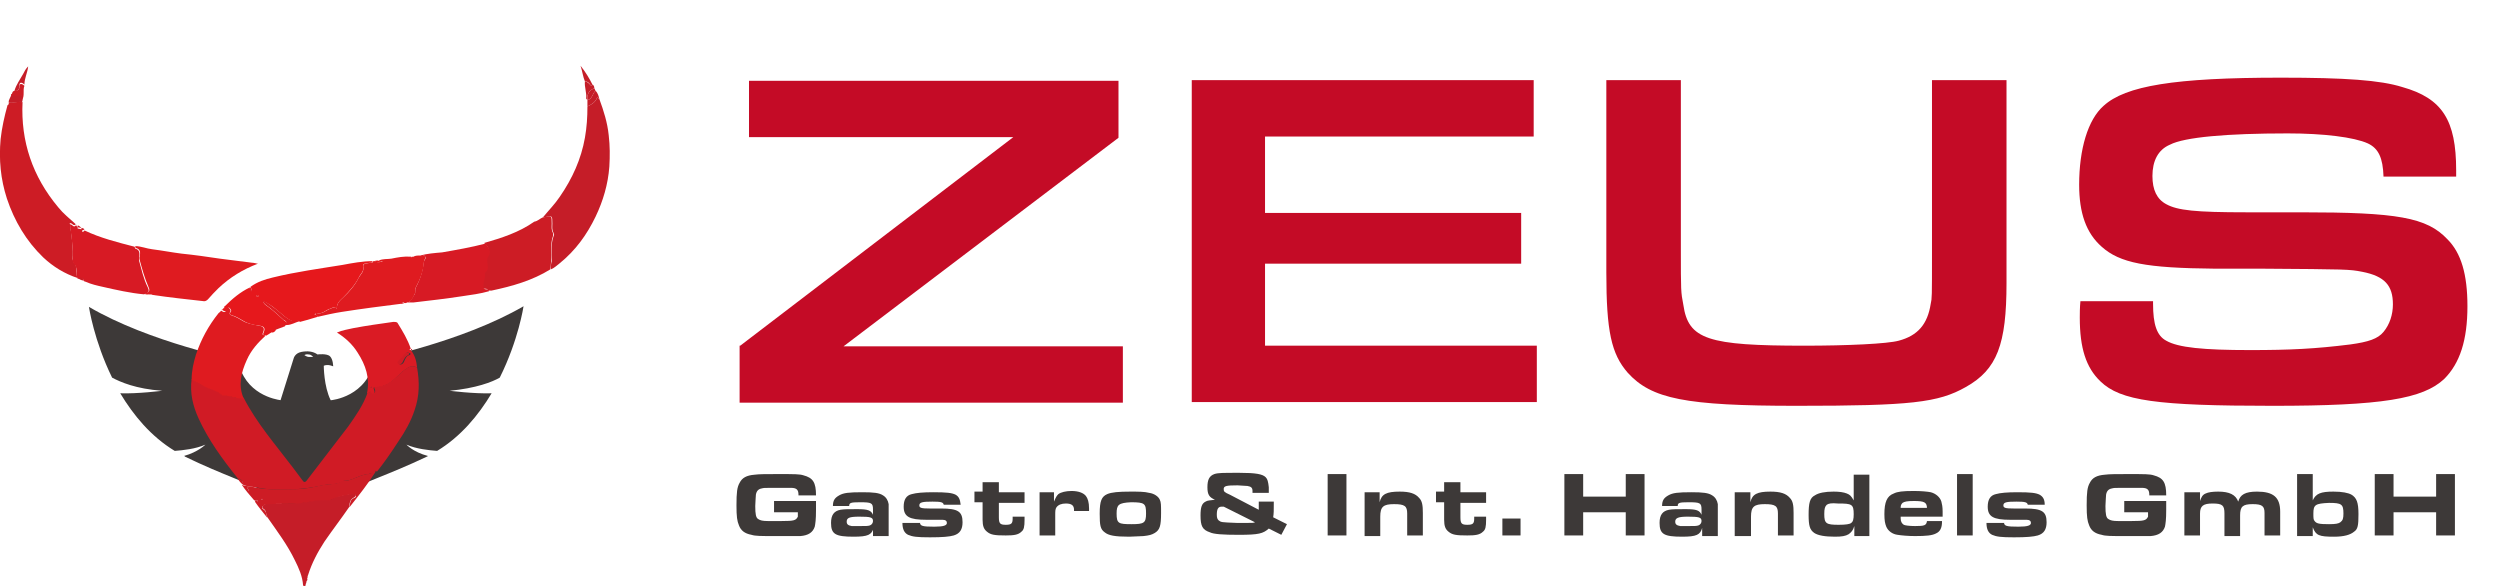 <?xml version="1.0" encoding="utf-8"?>
<!-- Generator: Adobe Illustrator 27.0.1, SVG Export Plug-In . SVG Version: 6.00 Build 0)  -->
<svg version="1.1" id="Layer_1" xmlns="http://www.w3.org/2000/svg" xmlns:xlink="http://www.w3.org/1999/xlink" x="0px" y="0px"
	 viewBox="0 0 399.2 93.6" style="enable-background:new 0 0 399.2 93.6;" xml:space="preserve">
<style type="text/css">
	.st0{fill:#C40B26;}
	.st1{fill:#3D3938;}
	.st2{fill:#D01B25;}
	.st3{fill:#CD1C25;}
	.st4{fill:#E6181C;}
	.st5{fill:#C51D28;}
	.st6{fill:#DF1B20;}
	.st7{fill:#D71A24;}
	.st8{fill:#DA1B24;}
</style>
<g>
	<g>
		<path class="st0" d="M118.2,55.2l43.6-33.3h-42.2v-9h59v9.1l-43.9,33.3h44.6v9h-61.2V55.2z"/>
		<path class="st0" d="M190.2,12.8h54.7v9h-42.9V34h40.9v8.1h-40.9v13.1h43.4v9h-55.1V12.8z"/>
		<path class="st0" d="M320.4,12.8v32.4c0,9.8-1.5,13.8-6.5,16.6c-4.4,2.5-8.8,3-27,3c-17.8,0-23.2-1.1-27-5.3
			c-2.6-3-3.4-6.6-3.4-16V12.8h11.9v26.9c0,6.9,0,6.9,0.4,9c0.8,5.5,3.9,6.5,19.3,6.5c6.9,0,13.3-0.3,15.1-0.8
			c3-0.8,4.6-2.6,5.1-5.9c0.2-0.9,0.2-0.9,0.2-8.1V12.8H320.4z"/>
		<path class="st0" d="M343.8,48v0.5c0,3.3,0.6,5.1,2.1,5.9c1.9,1.1,5.9,1.5,13.4,1.5c6.4,0,10.4-0.2,16-0.9c2.9-0.4,4.4-0.9,5.3-2
			c1-1.2,1.5-2.8,1.5-4.4c0-3-1.3-4.5-4.9-5.2C375.1,43,375,43,361,42.9h-7.4c-10.9-0.1-15.1-0.9-18-3.5c-2.5-2.2-3.6-5.4-3.6-9.9
			c0-5.7,1.4-10.4,3.9-12.6c3.5-3.2,11.3-4.5,28.3-4.5c10.3,0,15.9,0.4,19.4,1.5c6.4,1.8,8.6,5.3,8.6,13.3v1h-11.6
			c-0.1-3-0.8-4.5-2.5-5.3c-2.2-1-7.1-1.6-12.8-1.6c-9.7,0-16.5,0.6-18.8,1.8c-1.9,0.8-2.8,2.6-2.8,5c0,2.2,0.7,3.7,2.2,4.5
			c1.8,1,4.7,1.3,12.8,1.3h8.7c15.4,0,20.1,0.8,23.4,4.3c2.2,2.2,3.2,5.6,3.2,10.7c0,5.4-1.2,9.1-3.7,11.6c-3.4,3.2-10,4.3-27.4,4.3
			c-18.5,0-24.3-0.8-27.5-3.9c-2.3-2.2-3.3-5.3-3.3-10.2c0-0.5,0-1.6,0.1-2.6H343.8z"/>
	</g>
</g>
<g>
	<path class="st1" d="M127.5,79c0-0.8-0.3-1.1-1.2-1.1h-0.7l-1.1,0l-1.1,0c-1.4,0-1.4,0-1.8,0.1c-0.5,0.1-0.8,0.4-0.9,1
		c0,0.3-0.1,1.2-0.1,1.8c0,1.3,0.1,1.9,0.5,2.1c0.3,0.2,0.7,0.3,1.5,0.3c0.3,0,0.3,0,2.2,0c2,0,2.3-0.1,2.6-0.7c0-0.1,0-0.2,0-0.5
		v-0.1v-0.1h-3.8V80h6.7v1.4c0,1.6-0.1,2.2-0.2,2.7c-0.3,0.9-1,1.4-2.3,1.5c-0.3,0-1.2,0-4.1,0c-2.2,0-3.1,0-3.7-0.2
		c-1.1-0.2-1.7-0.7-2-1.5c-0.3-0.7-0.4-1.4-0.4-3.2c0-2.1,0.1-2.9,0.5-3.6c0.4-0.8,1.1-1.2,2.4-1.3c0.7-0.1,1.9-0.1,3.7-0.1
		c2.7,0,3.5,0,4.1,0.2c1.5,0.4,2,1.1,2,3.2H127.5z"/>
	<path class="st1" d="M139.5,84.3c-0.3,1.1-0.9,1.4-3.2,1.4c-2.9,0-3.6-0.4-3.6-2.2c0-1.3,0.5-1.9,1.5-2.1c0.6-0.1,1.2-0.1,2.7-0.1
		c1.7,0,2.2,0.2,2.5,0.9v-0.8c0-1.1-0.2-1.2-2.1-1.2c-1.5,0-1.7,0.1-1.7,0.6H133c0-0.9,0.3-1.3,1-1.7c0.7-0.4,1.5-0.5,3.7-0.5
		c1.8,0,2.7,0.1,3.3,0.5c0.5,0.3,0.8,0.8,0.9,1.4c0,0.2,0,0.2,0,0.9v4.2h-2.5V84.3z M135.2,83.3c0,0.4,0.2,0.6,0.8,0.7
		c0.2,0,0.5,0,1.4,0c0.9,0,1.2,0,1.5-0.1c0.3-0.1,0.5-0.4,0.5-0.7c0-0.6-0.4-0.7-2.2-0.7C135.6,82.5,135.2,82.7,135.2,83.3z"/>
	<path class="st1" d="M146.9,83.4c0,0.6,0.4,0.7,2.3,0.7c1.5,0,2-0.2,2-0.6c0-0.3-0.2-0.5-0.7-0.5c-0.2,0-0.6,0-1.3,0h-1.3
		c-2.7,0-3.6-0.5-3.6-2.1c0-1.1,0.4-1.8,1.3-2c0.7-0.2,1.8-0.3,3.4-0.3c2.2,0,3,0.1,3.6,0.4c0.5,0.3,0.7,0.7,0.8,1.6h-2.7
		c-0.1-0.4-0.4-0.5-1.8-0.5c-1.6,0-2.1,0.1-2.1,0.6c0,0.4,0.3,0.5,1.7,0.5h1.8c2.7,0,3.4,0.5,3.4,2.2c0,1.1-0.4,1.8-1.4,2.1
		c-0.7,0.2-1.8,0.3-3.8,0.3c-2.1,0-2.8-0.1-3.5-0.4c-0.6-0.3-0.9-0.9-0.9-1.9H146.9z"/>
	<path class="st1" d="M163.6,82.5v0.5c0,1.1-0.1,1.6-0.5,1.9c-0.5,0.5-1.2,0.6-2.5,0.6c-1.8,0-2.4-0.1-3-0.6
		c-0.5-0.4-0.7-0.9-0.7-1.9v-2.8h-1.3v-1.7h1.3V77h2.6v1.6h4.1v1.7h-4.1v2.3c0,1,0.2,1.2,1.1,1.2c0.9,0,1.1-0.2,1.1-1v-0.3H163.6z"
		/>
	<path class="st1" d="M165.9,78.6h2.4v1.5c0.3-0.7,0.4-0.9,0.7-1.2c0.4-0.3,1.2-0.5,2.1-0.5c1.1,0,1.9,0.3,2.3,0.8
		c0.3,0.4,0.5,1,0.5,2v0.4h-2.4c0,0,0-0.1,0-0.1v-0.1c0-0.7-0.4-1-1.3-1c-0.7,0-1.2,0.2-1.5,0.6c-0.2,0.3-0.2,0.6-0.2,1.3v3.2h-2.5
		V78.6z"/>
	<path class="st1" d="M183.5,78.7c0.8,0.1,1.5,0.6,1.7,1.1c0.2,0.4,0.2,0.9,0.2,2.1c0,2.1-0.2,2.7-1,3.2c-0.5,0.3-0.9,0.4-1.8,0.5
		c-0.6,0-1.6,0.1-2.3,0.1c-2.3,0-3.3-0.2-3.9-0.7c-0.7-0.5-0.8-1.1-0.8-3c0-2,0.3-2.7,1.2-3.1c0.7-0.3,1.8-0.4,3.7-0.4
		C181.7,78.5,182.8,78.5,183.5,78.7z M178.3,82c0,1.6,0.3,1.7,2.4,1.7c2,0,2.3-0.2,2.3-1.7c0-1.6-0.2-1.8-2.4-1.8
		C178.6,80.3,178.3,80.6,178.3,82z"/>
	<path class="st1" d="M203.4,80.2c0,1.3,0,1.8-0.1,2.4l2.2,1.1l-0.9,1.7l-2-1c-0.9,0.8-1.6,1-4.8,1c-2.5,0-4-0.1-4.6-0.4
		c-1.2-0.4-1.5-1-1.5-2.7c0-1.3,0.2-1.9,0.8-2.2c0.3-0.2,0.7-0.2,1.5-0.3c-0.9-0.4-1.2-0.8-1.2-2c0-1.2,0.3-1.8,1.1-2.1
		c0.6-0.2,1.3-0.2,4-0.2c2.6,0,3.7,0.2,4.2,0.7c0.3,0.3,0.4,0.7,0.5,1.6c0,0.3,0,0.3,0,0.9H200v-0.3c0-0.5-0.2-0.7-0.8-0.8
		c-0.2,0-1.4-0.1-1.6-0.1c-1.8,0-2.2,0.1-2.2,0.6c0,0.4,0.1,0.5,1,0.9l4.6,2.4c0-0.2,0-0.4,0-0.7c0-0.3,0-0.4,0-0.6H203.4z
		 M195.4,80.9c-0.1,0-0.3,0-0.3,0c-0.6,0-0.8,0.4-0.8,1.3c0,0.5,0.1,0.7,0.3,0.9c0.4,0.3,0.4,0.3,2.9,0.4h1.7c0.7,0,1,0,1.2-0.1
		L195.4,80.9z"/>
	<path class="st1" d="M212,75.7h3v9.8h-3V75.7z"/>
	<path class="st1" d="M217.8,78.6h2.5v1.6c0.3-1.3,1.1-1.7,3.2-1.7c1.6,0,2.5,0.3,3.1,1c0.5,0.5,0.6,1.2,0.6,2.4v3.6h-2.5v-3.5
		c0-1.2-0.4-1.5-2.1-1.5c-1.7,0-2.2,0.4-2.2,2v3.1h-2.5V78.6z"/>
	<path class="st1" d="M237.3,82.5v0.5c0,1.1-0.1,1.6-0.5,1.9c-0.5,0.5-1.2,0.6-2.5,0.6c-1.8,0-2.4-0.1-3-0.6
		c-0.5-0.4-0.7-0.9-0.7-1.9v-2.8h-1.3v-1.7h1.3V77h2.6v1.6h4.1v1.7h-4.1v2.3c0,1,0.2,1.2,1.1,1.2c0.9,0,1.1-0.2,1.1-1v-0.3H237.3z"
		/>
	<path class="st1" d="M242.8,85.5h-2.9v-2.7h2.9V85.5z"/>
	<path class="st1" d="M249.8,75.7h3v3.6h6.8v-3.6h3v9.8h-3v-3.7h-6.8v3.7h-3V75.7z"/>
	<path class="st1" d="M271.8,84.3c-0.3,1.1-0.9,1.4-3.2,1.4c-2.9,0-3.6-0.4-3.6-2.2c0-1.3,0.5-1.9,1.5-2.1c0.6-0.1,1.2-0.1,2.7-0.1
		c1.7,0,2.2,0.2,2.5,0.9v-0.8c0-1.1-0.2-1.2-2.1-1.2c-1.5,0-1.7,0.1-1.7,0.6h-2.5c0-0.9,0.3-1.3,1-1.7c0.7-0.4,1.5-0.5,3.7-0.5
		c1.8,0,2.7,0.1,3.3,0.5c0.5,0.3,0.8,0.8,0.9,1.4c0,0.2,0,0.2,0,0.9v4.2h-2.5V84.3z M267.5,83.3c0,0.4,0.2,0.6,0.8,0.7
		c0.2,0,0.5,0,1.4,0c0.9,0,1.2,0,1.5-0.1c0.3-0.1,0.5-0.4,0.5-0.7c0-0.6-0.4-0.7-2.2-0.7C268,82.5,267.5,82.7,267.5,83.3z"/>
	<path class="st1" d="M277,78.6h2.5v1.6c0.3-1.3,1.1-1.7,3.2-1.7c1.6,0,2.5,0.3,3.1,1c0.5,0.5,0.6,1.2,0.6,2.4v3.6h-2.5v-3.5
		c0-1.2-0.4-1.5-2.1-1.5c-1.7,0-2.2,0.4-2.2,2v3.1H277V78.6z"/>
	<path class="st1" d="M296.1,84c-0.2,0.7-0.5,1-0.9,1.3c-0.5,0.3-1.1,0.4-2.2,0.4c-1.6,0-2.7-0.2-3.3-0.6c-0.7-0.5-0.9-1.1-0.9-2.9
		c0-1.9,0.2-2.7,1-3.1c0.6-0.4,1.6-0.6,3-0.6c0.9,0,1.6,0.1,2.1,0.3c0.5,0.2,0.7,0.4,1.1,1.1v-4.1h2.5v9.8h-2.4V84z M291.7,80.6
		c-0.3,0.3-0.4,0.6-0.4,1.5c0,1.5,0.3,1.7,2.3,1.7c1.1,0,1.8-0.1,2-0.3c0.3-0.2,0.4-0.6,0.4-1.4c0-1.6-0.3-1.7-2.5-1.7
		C292.4,80.3,292,80.4,291.7,80.6z"/>
	<path class="st1" d="M310.1,83.3c0,1-0.3,1.6-1,1.9c-0.6,0.3-1.5,0.4-3.3,0.4c-1.1,0-2.2-0.1-2.8-0.2c-0.8-0.1-1.5-0.6-1.8-1.3
		c-0.2-0.5-0.3-1-0.3-2c0-1.9,0.4-2.9,1.5-3.3c0.6-0.3,1.4-0.4,3.2-0.4c1.2,0,2.2,0.1,2.7,0.2c0.8,0.2,1.5,0.8,1.7,1.5
		c0.1,0.4,0.2,0.8,0.2,1.6v0.8h-6.7v0.3c0,0.5,0.2,0.8,0.5,1c0.2,0.1,0.9,0.2,1.8,0.2c1.5,0,1.8-0.1,1.9-0.8H310.1z M307.7,81.2
		c0-1-0.4-1.2-2.1-1.2c-1.1,0-1.5,0.1-1.8,0.3c-0.2,0.2-0.3,0.4-0.3,0.7v0.1H307.7z"/>
	<path class="st1" d="M312.5,75.7h2.5v9.8h-2.5V75.7z"/>
	<path class="st1" d="M320,83.4c0,0.6,0.4,0.7,2.3,0.7c1.5,0,2-0.2,2-0.6c0-0.3-0.2-0.5-0.7-0.5c-0.2,0-0.6,0-1.3,0H321
		c-2.7,0-3.6-0.5-3.6-2.1c0-1.1,0.4-1.8,1.3-2c0.7-0.2,1.8-0.3,3.4-0.3c2.2,0,3,0.1,3.6,0.4c0.5,0.3,0.8,0.7,0.8,1.6h-2.7
		c-0.1-0.4-0.4-0.5-1.8-0.5c-1.6,0-2.1,0.1-2.1,0.6c0,0.4,0.3,0.5,1.7,0.5h1.8c2.7,0,3.4,0.5,3.4,2.2c0,1.1-0.4,1.8-1.4,2.1
		c-0.7,0.2-1.8,0.3-3.8,0.3c-2.1,0-2.8-0.1-3.5-0.4c-0.6-0.3-0.9-0.9-0.9-1.9H320z"/>
	<path class="st1" d="M343.2,79c0-0.8-0.3-1.1-1.2-1.1h-0.8l-1.1,0l-1.1,0c-1.4,0-1.4,0-1.8,0.1c-0.5,0.1-0.8,0.4-0.9,1
		c0,0.3-0.1,1.2-0.1,1.8c0,1.3,0.1,1.9,0.5,2.1c0.3,0.2,0.7,0.3,1.5,0.3c0.3,0,0.3,0,2.2,0c2,0,2.3-0.1,2.6-0.7c0-0.1,0-0.2,0-0.5
		v-0.1v-0.1h-3.8V80h6.7v1.4c0,1.6-0.1,2.2-0.2,2.7c-0.3,0.9-1,1.4-2.3,1.5c-0.3,0-1.2,0-4.1,0c-2.2,0-3.1,0-3.7-0.2
		c-1.1-0.2-1.7-0.7-2-1.5c-0.3-0.7-0.4-1.4-0.4-3.2c0-2.1,0.1-2.9,0.5-3.6c0.4-0.8,1.1-1.2,2.4-1.3c0.7-0.1,1.9-0.1,3.7-0.1
		c2.7,0,3.5,0,4.1,0.2c1.5,0.4,2,1.1,2,3.2H343.2z"/>
	<path class="st1" d="M348.8,78.6h2.5V80c0.2-0.6,0.4-1,0.9-1.2c0.4-0.2,1.1-0.3,2-0.3c1.8,0,2.8,0.5,3.2,1.6c0.3-1.1,1.1-1.6,3-1.6
		c2.6,0,3.7,0.9,3.7,3.2v3.8h-2.5v-3.6c0-1.1-0.4-1.4-1.9-1.4c-1.6,0-2,0.4-2,1.8v3.3h-2.5V82c0-1.3-0.3-1.6-1.9-1.6
		c-1.5,0-2,0.4-2,1.6v3.5h-2.5V78.6z"/>
	<path class="st1" d="M366.8,75.7h2.5v4.2c0.5-1.1,1.3-1.4,3.3-1.4c1.4,0,2.4,0.2,2.9,0.5c0.8,0.5,1.1,1.2,1.1,3.1
		c0,1.8-0.1,2.4-0.7,2.8c-0.6,0.5-1.6,0.8-3.2,0.8c-2.4,0-2.9-0.2-3.4-1.5v1.4h-2.5V75.7z M369.4,82c0,0.7,0,1,0.2,1.2
		c0.3,0.4,0.7,0.5,2.3,0.5c1.1,0,1.5-0.1,1.8-0.3c0.4-0.3,0.5-0.6,0.5-1.4c0-1.5-0.3-1.7-2.3-1.7C369.7,80.4,369.4,80.6,369.4,82z"
		/>
	<path class="st1" d="M379.2,75.7h3v3.6h6.8v-3.6h3v9.8h-3v-3.7h-6.8v3.7h-3V75.7z"/>
</g>
<g>
	<path class="st1" d="M83.6,48.9c-9.8,5.7-23.8,8.5-23.8,8.5c-1.1,6-6.9,6.5-6.9,6.5l-0.1,0c-1.1-2.2-1.1-5.5-1.1-5.5
		c0.7-0.3,1.5,0.1,1.5,0.1s0-1.1-0.5-1.6c-0.5-0.5-2-0.3-2-0.3c-0.7-0.5-1.6-0.6-2.6-0.4c-1,0.2-1.2,1-1.2,1l-2.1,6.7
		c-0.7-0.1-5.8-0.9-6.8-6.4c0,0-14.1-2.8-23.8-8.5c0,0,0.8,5.4,3.7,11.3c1.3,0.7,3.8,1.8,8,2.1c0,0-3.9,0.5-6.7,0.4
		c2.1,3.5,4.9,6.9,8.7,9.2c1.3-0.1,3.3-0.3,4.9-1c0,0-1.2,1.2-3.4,1.8c0,0,0.1,0,0.1,0.1c12.6,6.1,16.3,4.7,19.3,14.7v0v0v0v0
		c3-10,6.8-8.7,19.4-14.7c0,0,0.1,0,0.1-0.1c-2.3-0.6-3.4-1.8-3.4-1.8c1.6,0.7,3.6,0.9,4.9,1c3.8-2.3,6.6-5.7,8.7-9.2
		c-2.8,0.1-6.7-0.4-6.7-0.4c4.2-0.4,6.8-1.4,8-2.1C82.8,54.3,83.6,48.9,83.6,48.9z M49.3,56.6c0.4,0,0.7,0.4,0.7,0.4s-0.4,0-0.7,0
		c-0.3,0-0.7-0.3-0.7-0.3S48.9,56.5,49.3,56.6z"/>
	<g>
		<path class="st2" d="M66.6,58.7c0.4,2.3,0.4,4.5-0.4,6.8c-0.6,1.8-1.5,3.4-2.6,5c-1.1,1.7-2.2,3.3-3.4,4.8c-0.2-0.1-0.4-0.2-0.5,0
			c-0.2,0.4-0.6,0.3-0.9,0.4c-1.4,0.1-2.5,1.1-4,1.1c0,0-0.1,0-0.1,0.1c-0.5,0.3-1.1,0.4-1.6,0.4c-0.5,0-1.1,0.1-1.6,0.2
			c-1.3,0.3-2.7,0.5-4,0.6c-2.2,0.1-4.5,0.2-6.7-0.3c-0.7-0.1-1.4-0.1-2-0.4c0,0,0,0,0,0c0.1-0.7-0.4-0.9-0.9-1.1
			c-2.4-3-4.6-6-6.2-9.5c-0.9-2-1.4-4-1.1-6.3c0.6,0.4,1.3,0.8,2,1.1c0.9,0.5,1.9,0.6,2.7,1.3c0.1,0.1,0.3,0.2,0.4,0.2
			c1.1-0.1,2.1,0.7,3.2,0.4c2.1,4.1,5.1,7.5,7.9,11.2c0.5,0.7,1,1.3,1.5,2c0.2,0.3,0.4,0.4,0.7,0c2.2-2.9,4.4-5.7,6.6-8.6
			c1.2-1.7,2.4-3.4,3.1-5.4c0.2,0.1,0.4-0.3,0.6-0.2c0.2,0.1,0.2,0.4,0.5,0.2c0.2-0.2,0.1-0.4,0-0.6c-0.1-0.4-0.1-0.4,0.4-0.4
			c0.5,0,0.9-0.1,1.4-0.3c1.3-0.6,2.1-1.7,3.2-2.5C65.4,58.5,65.9,58.3,66.6,58.7z"/>
		<path class="st3" d="M12.4,44.4c-2.1-0.7-3.9-1.8-5.5-3.3c-2.7-2.6-4.6-5.8-5.8-9.4c-1-3.1-1.3-6.2-1-9.5c0.2-1.8,0.6-3.6,1.1-5.4
			c0.2-0.1,0.2-0.2,0.2-0.4c0.7,0,1.4-0.2,2.1-0.1l0.1,0c-0.3,6.3,1.6,11.9,5.7,16.8c0.8,1,1.8,1.8,2.8,2.7c-0.4,0.5-0.6-0.4-1-0.1
			c0.3,0.3,0.2,0.7,0.2,1c0.2,1.5,0.4,3.1,0.3,4.6c0,0.2,0.1,0.5,0.2,0.6c0.5,0.5,0.3,1.1,0.4,1.7C12.2,43.9,12.3,44.2,12.4,44.4z"
			/>
		<path class="st4" d="M35.9,48.9c1.2-1.2,2.5-2.3,4-3c0,0.3,0,0.5,0.3,0.6c0.1-0.3-0.2-0.5-0.2-0.7c1.1-0.8,2.3-1.2,3.6-1.5
			c3.7-0.9,7.4-1.4,11.1-2c1.6-0.3,3.2-0.6,4.8-0.6c-0.1,0.4-0.4,0.2-0.7,0.3c-0.3,0.1-0.9,0-0.8,0.5c0.2,0.8-0.5,1.3-0.7,1.8
			c-0.6,1.2-1.5,2.2-2.5,3.2c-0.4,0.4-1.1,0.9-1,1.8c-0.5-0.4-0.8-0.1-1.1,0c-0.7,0.2-1.2,0.9-2.1,0.7c-0.1,0-0.2,0-0.3,0.1
			c-0.1,0.2,0,0.2,0.2,0.2c0.1,0,0.2,0.1,0.2,0.3c-0.6,0.2-1.1,0.3-1.7,0.5c-0.4,0.1-0.7,0.2-1.1,0.3c-0.4-0.4-0.8,0.1-1.2-0.1
			c-1-0.4-1.7-1.2-2.5-1.8c-0.7-0.6-1.4-1.1-2.2-1.4c0.1,0.4,0.4,0.6,0.7,0.8c1,0.7,1.8,1.5,2.7,2.3c0.2,0.1,0.5,0.3,0.4,0.5
			c-0.1,0.2-0.4,0.1-0.6,0.1c-0.5,0.2-1.2,0.1-1.2,1c-0.2,0.2-0.3,0.3-0.6,0.3c-0.1-0.1-0.1,0-0.1,0c-0.3,0.2-0.6,0.4-0.8,0.5
			c-0.1-0.2-0.7,0.1-0.4-0.5c0.3-0.7,0.1-1-0.7-1.1c-0.9-0.1-1.8-0.3-2.6-0.8c-0.5-0.3-1-0.6-1.6-0.8c-0.4-0.1-0.7-0.2-0.3-0.7
			c0.1-0.2-0.3-0.7-0.5-0.6l0-0.1l0,0l0.1,0c-0.1,0.8-0.4,0.9-1,0.5c0,0,0-0.1,0-0.1c0,0,0.1-0.1,0.1-0.1c0,0,0.1-0.1,0.1-0.1
			c0.1,0.1,0.1,0,0.1-0.1c0,0,0-0.1,0-0.1C35.8,49,35.8,49,35.9,48.9z M41.3,47.3c-0.1-0.1-0.1-0.2-0.2-0.2c-0.1,0-0.2,0-0.2,0.1
			c0,0.1,0.1,0.1,0.2,0.2C41.1,47.4,41.2,47.3,41.3,47.3z"/>
		<path class="st5" d="M86.7,34.7c0.9-1.1,1.9-2.1,2.7-3.3c2-2.9,3.4-6,4-9.4c0.3-1.7,0.4-3.3,0.4-5c0.6-0.3,1.2-0.6,1.5-1.3
			c0.2-0.4,0.2,0.1,0.4,0.1c0.7,1.9,1.3,3.8,1.5,5.8c0.2,1.7,0.2,3.3,0.1,5c-0.2,2.8-1,5.5-2.2,8c-1.4,2.9-3.2,5.4-5.8,7.5
			c-0.4,0.3-0.8,0.7-1.3,0.9c-0.1-0.5,0-0.9,0.1-1.3c0.1-1.3-0.2-2.7,0.3-4c0.1-0.2,0.1-0.3,0-0.5c-0.3-0.5-0.2-1-0.2-1.5
			c0-1.3,0-1.3-1.3-1C86.8,34.7,86.7,34.7,86.7,34.7z"/>
		<path class="st6" d="M36.3,49.1c0.2-0.1,0.6,0.4,0.5,0.6c-0.3,0.5,0,0.6,0.3,0.7c0.6,0.2,1.1,0.5,1.6,0.8c0.8,0.5,1.7,0.6,2.6,0.8
			c0.8,0.1,1,0.4,0.7,1.1c-0.3,0.6,0.4,0.3,0.4,0.5c-1.2,1.1-2.3,2.3-3,3.9c-0.9,2-1.4,4-0.5,6.1c-1.1,0.2-2.1-0.5-3.2-0.4
			c-0.1,0-0.3-0.1-0.4-0.2c-0.8-0.7-1.8-0.8-2.7-1.3c-0.7-0.4-1.4-0.7-2-1.1c0-1.4,0.3-2.7,0.7-4c0.8-2.4,2-4.6,3.6-6.6
			c0.1-0.1,0.3-0.2,0.4-0.4C35.9,50,36.1,49.9,36.3,49.1z"/>
		<path class="st6" d="M23.9,47c-0.3,0-0.6,0.1-0.8-0.1c0.5-0.2,1-0.3,0.6-1.1c-0.6-1.4-1-2.8-1.4-4.3c0-0.2-0.1-0.3,0-0.5
			c0.1-0.6,0.2-1.2-0.6-1.4c-0.1,0-0.1-0.2-0.1-0.3c0.9,0,1.8,0.4,2.7,0.5c1.6,0.2,3.1,0.5,4.7,0.7c2,0.2,4.1,0.5,6.1,0.8
			c1.8,0.2,3.7,0.5,5.5,0.7c0.2,0,0.3,0.1,0.6,0.1c-2.4,0.9-4.5,2.2-6.3,3.9c-0.6,0.6-1.2,1.2-1.7,1.8c-0.2,0.2-0.4,0.3-0.6,0.3
			c-2.7-0.3-5.5-0.6-8.2-1c-0.1,0-0.2-0.1-0.3-0.1C24,47,24,47,23.9,47C23.9,47,23.9,47,23.9,47z"/>
		<path class="st5" d="M48.9,93.1c-0.1,0.1-0.1,0.3-0.1,0.4c-0.1,0.1-0.3,0.1-0.4,0c-0.1-1.5-0.7-2.8-1.3-4
			c-1.2-2.5-2.8-4.6-4.4-6.9c-0.3-0.5-0.1-1.1-0.7-1.4c-0.2-0.1-0.1-0.3,0-0.5c0.2-0.1,0.4-0.3,0.7-0.3c2.3,0,4.6,0.1,6.9-0.4
			c0.9-0.2,2-0.3,3-0.2c0.2,0,0.4-0.1,0.5-0.2c1-0.5,2.1-0.6,3.2-0.8c0.2,0,0.4-0.1,0.5,0.2c0.1,0.2-0.1,0.3-0.2,0.4
			c-0.7,0.3-0.8,0.9-0.8,1.5c-1.3,1.9-2.7,3.7-4,5.6c-1.1,1.7-2,3.4-2.6,5.3c-0.1,0.2-0.1,0.4-0.1,0.5c-0.1,0.1-0.1,0.1,0,0.2
			c0,0-0.1,0.1,0,0.1C48.9,92.8,48.9,93,48.9,93.1z"/>
		<path class="st7" d="M21.5,39.4c0,0.1,0.1,0.3,0.1,0.3c0.8,0.2,0.7,0.9,0.6,1.4c0,0.2,0,0.3,0,0.5c0.4,1.4,0.7,2.9,1.4,4.3
			c0.4,0.8-0.1,0.9-0.6,1.1c-2.2-0.2-4.4-0.7-6.6-1.2c-0.9-0.2-1.8-0.4-2.7-0.8c0,0,0-0.1,0-0.1c0,0,0,0.1,0,0.1
			c-0.1,0-0.2-0.1-0.3-0.1c-0.1-0.7-0.6-0.4-1-0.4c0,0,0,0,0,0c-0.1-0.2-0.2-0.5-0.2-0.7c0-0.6,0.1-1.2-0.4-1.7
			c-0.1-0.1-0.2-0.4-0.2-0.6c0.1-1.5-0.1-3.1-0.3-4.6c0-0.4,0.1-0.7-0.2-1c0.4-0.3,0.6,0.6,1,0.1c0.1,0,0.1,0,0.1,0.1
			c0.1,0,0.1,0.1,0.2,0.1c0,0,0,0,0,0c0,0.1,0,0.2,0,0.3c0,0,0,0,0,0.1c0,0,0,0,0-0.1c0.2,0,0.4,0.1,0.6,0.1l0.1,0
			c0,0.3,0,0.7,0.4,0.2C16,38,18.8,38.7,21.5,39.4z"/>
		<path class="st3" d="M86.7,34.7c0,0,0.1,0,0.1,0c1.3-0.3,1.3-0.3,1.3,1c0,0.5-0.1,1,0.2,1.5c0.1,0.1,0,0.3,0,0.5
			c-0.5,1.3-0.1,2.7-0.3,4c0,0.4-0.1,0.9-0.1,1.3c-2.9,1.8-6.1,2.7-9.4,3.4c-0.2,0-0.4,0-0.6,0c0-0.3-0.3-0.3-0.5-0.3
			c-0.3,0-0.3-0.1-0.4-0.4c-0.1-0.7,0.4-1.4,0.2-2.2c0.8-0.5,0.4-1.3,0.4-2c0-0.2,0-0.4,0.1-0.5c0.7-0.9,0.3-1.6-0.4-2.2
			c2.8-0.8,5.6-1.7,8-3.4C85.9,35.3,86.2,34.9,86.7,34.7z"/>
		<path class="st7" d="M77.5,38.9c0.7,0.7,1,1.4,0.4,2.2c-0.1,0.1-0.1,0.3-0.1,0.5c0,0.7,0.4,1.4-0.4,2c0.2,0.7-0.3,1.4-0.2,2.2
			c0,0.2,0.1,0.4,0.4,0.4c0.2,0,0.4,0,0.5,0.3c-1.4,0.4-2.9,0.6-4.3,0.8c-2.6,0.4-5.2,0.7-7.8,1c-0.3,0-0.6,0-1,0
			c0.7-0.1,0.8-0.8,1.2-1.3c0.2-0.3,0-0.7,0.2-1.1c0.7-1.3,1.1-2.6,1.3-4.1c0-0.3,0.4-0.5,0.2-0.8c-0.2-0.5-0.6,0.2-0.8-0.2
			c1.1-0.3,2.3-0.4,3.5-0.5C72.9,39.9,75.2,39.5,77.5,38.9z"/>
		<path class="st6" d="M67.1,40.8c0.2,0.3,0.6-0.3,0.8,0.2c0.1,0.3-0.2,0.5-0.2,0.8c-0.1,1.5-0.6,2.8-1.3,4.1
			c-0.2,0.3,0,0.8-0.2,1.1c-0.3,0.5-0.4,1.2-1.2,1.3c-0.1,0.1-0.3,0.1-0.4,0.1c-0.2-0.2-0.4-0.2-0.5,0.1c-3.2,0.4-6.3,0.8-9.5,1.3
			c-1.3,0.2-2.6,0.5-3.9,0.8c0-0.1-0.1-0.2-0.2-0.3c-0.1,0-0.2-0.1-0.2-0.2c0.1-0.1,0.2-0.2,0.3-0.1c0.8,0.2,1.4-0.4,2.1-0.7
			c0.4-0.1,0.7-0.4,1.1,0c-0.1-0.9,0.6-1.4,1-1.8c1-0.9,1.9-2,2.5-3.2c0.3-0.5,0.9-1,0.7-1.8C58,42,58.6,42.1,58.9,42
			c0.2-0.1,0.6,0.1,0.7-0.3c0.1,0,0.2,0,0.3,0c0.4,0.3,0.8,0.1,1.2,0.1c-0.2-0.2-0.5,0-0.6-0.2c0.6-0.3,1.4-0.2,2-0.3
			c1-0.2,2-0.4,3-0.3c0.1,0.1,0.2,0.1,0.3,0l0,0c0,0,0,0,0,0c0.1,0,0.1,0,0.2,0C66.3,40.8,66.7,40.8,67.1,40.8z"/>
		<path class="st8" d="M66.6,58.7c-0.7-0.4-1.2-0.2-1.9,0.3c-1.1,0.8-1.9,2-3.2,2.5c-0.5,0.2-0.9,0.3-1.4,0.3c-0.4,0-0.5,0-0.4,0.4
			c0.1,0.2,0.2,0.4,0,0.6c-0.3,0.2-0.3-0.1-0.5-0.2c-0.2-0.2-0.3,0.3-0.6,0.2c0.5-2.4-0.2-4.5-1.5-6.5c-0.8-1.3-2-2.4-3.3-3.2
			c0.9-0.4,1.8-0.5,2.6-0.7c2.1-0.4,4.3-0.7,6.4-1c0.3,0,0.6,0,0.7,0.2c0.8,1.3,1.6,2.6,2.1,4.1c-0.1,0-0.2,0.1-0.2,0.1
			c0,0.1,0.1,0.1,0.2,0.1C66.3,56.8,66.5,57.7,66.6,58.7z M65.2,56.2c-0.2,0-0.2,0.1-0.3,0.2c-0.4,0.4-0.6,0.8-1,1.1
			c-0.2,0.1-0.3,0.3-0.2,0.5c0,0.1,0.1,0.2,0.3,0.2c0.2,0,0.4-0.2,0.5-0.4c0.2-0.5,0.4-1,0.9-1.1c0.1,0,0.2-0.2,0.1-0.3
			C65.3,56.4,65.2,56.3,65.2,56.2z M59.2,61.9c0,0,0.1,0.1,0.1,0c0,0,0-0.1,0.1-0.1c0,0-0.1-0.1-0.1,0
			C59.2,61.8,59.2,61.9,59.2,61.9z"/>
		<path class="st3" d="M55.8,81c0.1-0.6,0.1-1.3,0.8-1.5c0.2-0.1,0.3-0.2,0.2-0.4c-0.1-0.2-0.3-0.2-0.5-0.2
			c-1.1,0.2-2.2,0.3-3.2,0.8c-0.2,0.1-0.4,0.2-0.5,0.2c-1-0.1-2,0-3,0.2c-2.3,0.5-4.6,0.3-6.9,0.4c-0.3,0-0.5,0.1-0.7,0.3
			c-0.2,0.1-0.2,0.4,0,0.5c0.6,0.3,0.5,1,0.7,1.4c-0.7-0.9-1.4-1.7-2-2.6c0.1-0.1,0.1-0.1,0.2-0.2c0,0,0.1,0,0.2,0c0.1,0,0,0,0,0
			c-0.1,0,0,0.1,0,0.1c0,0,0.1,0.1,0.1,0.1c0,0,0-0.1-0.1-0.2c-0.2-0.1-0.2-0.1-0.2,0c-0.1,0-0.2,0-0.3,0c-0.7-0.8-1.4-1.6-2-2.5
			c0.6,0.3,1.3,0.2,2,0.4c2.2,0.5,4.5,0.3,6.7,0.3c1.3,0,2.7-0.3,4-0.6c0.5-0.1,1-0.2,1.6-0.2c0.6-0.1,1.1-0.1,1.6-0.4
			c0,0,0.1-0.1,0.1-0.1c1.4,0.1,2.6-0.9,4-1.1c0.3,0,0.7,0,0.9-0.4c0.2-0.3,0.4-0.1,0.5,0C58.8,77.2,57.3,79.1,55.8,81z M39.6,78.1
			c0,0.1,0,0.2,0.1,0.2c0.1,0,0.1-0.1,0-0.2c0-0.1,0-0.3-0.2-0.2C39.5,77.9,39.5,78,39.6,78.1z M41.9,79.7c0,0-0.1-0.1-0.1,0
			c0,0,0,0.1-0.1,0.1c0,0,0.1,0.1,0.1,0C41.9,79.8,41.9,79.7,41.9,79.7z"/>
		<path class="st6" d="M47.8,51.3c-0.7,0.2-1.3,0.6-2,0.6c-0.2,0-0.3,0.1-0.3,0.2c-0.5,0.2-1.1,0.4-1.6,0.6c-0.1-0.9,0.7-0.8,1.2-1
			c0.2-0.1,0.5,0.1,0.6-0.1c0.1-0.3-0.2-0.4-0.4-0.5c-0.9-0.8-1.7-1.6-2.7-2.3c-0.3-0.2-0.6-0.5-0.7-0.8c0.9,0.3,1.5,0.9,2.2,1.4
			c0.8,0.6,1.5,1.4,2.5,1.8C47,51.4,47.5,50.9,47.8,51.3z"/>
		<path class="st5" d="M93.4,13c-0.3-0.7-0.4-1.6-0.7-2.5c0.8,1,1.4,2,1.9,3c-0.1,0.3-0.2,0.2-0.3,0.1C94.1,13.3,93.9,13,93.4,13z"
			/>
		<path class="st5" d="M95.7,15.8c-0.1,0.1-0.2-0.5-0.4-0.1c-0.3,0.7-0.9,1-1.5,1.3c0-0.3,0-0.7,0-1c0.8-0.2,0.8-1.1,1.3-1.5
			C95.5,14.9,95.6,15.4,95.7,15.8z"/>
		<path class="st5" d="M93.4,13c0.4,0,0.7,0.4,0.9,0.6c0.1,0.1,0.2,0.2,0.3-0.1c0.2,0.1,0.3,0.3,0.3,0.6c-0.8,0.3-1.2,0.9-1.1,1.8
			c-0.1,0-0.2-0.1-0.2-0.2C93.7,14.8,93.3,13.9,93.4,13z"/>
		<path class="st5" d="M93.8,15.9c-0.1-0.9,0.3-1.5,1.1-1.8c0.1,0.1,0.1,0.3,0.2,0.4c-0.5,0.4-0.5,1.3-1.3,1.5
			C93.8,16,93.8,16,93.8,15.9z"/>
		<path class="st3" d="M37.9,76.3c0.5,0.2,1,0.4,0.9,1.1C38.4,77.1,38.1,76.7,37.9,76.3z"/>
		<path class="st3" d="M12.4,44.4c0.4,0,0.9-0.3,1,0.4C13,44.8,12.7,44.6,12.4,44.4z"/>
		<path class="st4" d="M60.4,41.6c0.2,0.2,0.4,0,0.6,0.2c-0.4,0-0.8,0.2-1.2-0.1C60,41.6,60.2,41.6,60.4,41.6z"/>
		<path class="st6" d="M40,45.9c0.1,0.2,0.3,0.4,0.2,0.7c-0.4-0.1-0.3-0.4-0.3-0.6C39.9,45.9,40,45.9,40,45.9z"/>
		<path class="st3" d="M13.5,36.6C13,37,13,36.7,13,36.4C13.2,36.4,13.4,36.5,13.5,36.6z"/>
		<path class="st3" d="M13,36.4c-0.2,0-0.4-0.1-0.6-0.1l0,0c0-0.1,0-0.2,0-0.3C12.6,36,12.8,36.2,13,36.4z"/>
		<path class="st7" d="M64,48.5c0.1-0.3,0.3-0.3,0.5-0.1C64.4,48.5,64.2,48.5,64,48.5z"/>
		<path class="st2" d="M65.8,55.9c-0.1,0-0.2,0-0.2-0.1c0,0,0.1-0.1,0.2-0.1C65.8,55.7,65.8,55.8,65.8,55.9z"/>
		<path class="st5" d="M41,79.9c-0.1,0.1-0.1,0.1-0.2,0.2c0-0.1,0-0.1-0.1-0.2C40.8,79.9,40.9,79.9,41,79.9L41,79.9z"/>
		<path class="st7" d="M65.7,41c-0.1,0.2-0.2,0.2-0.3,0C65.5,41,65.6,41,65.7,41z"/>
		<path class="st7" d="M65.9,41c-0.1,0-0.1,0-0.2,0C65.8,41,65.9,41,65.9,41z"/>
		<path class="st3" d="M12.3,36c-0.1,0-0.1-0.1-0.2-0.1C12.2,35.9,12.3,35.9,12.3,36z"/>
		<path class="st3" d="M13.7,44.9c0,0,0-0.1,0-0.1C13.8,44.8,13.8,44.8,13.7,44.9C13.8,44.9,13.7,44.9,13.7,44.9z"/>
		<path class="st7" d="M23.9,47C23.9,47,23.9,47,23.9,47c0.1-0.1,0.1,0,0.1,0C24,47.1,23.9,47.1,23.9,47L23.9,47z"/>
		<path class="st6" d="M35.9,48.9c0,0-0.1,0.1-0.1,0.1C35.7,49,35.8,48.9,35.9,48.9z"/>
		<path class="st6" d="M35.7,49.1c0,0.1,0,0.2-0.1,0.1C35.6,49.2,35.7,49.2,35.7,49.1z"/>
		<path class="st6" d="M35.4,49.4c0,0-0.1,0.1-0.1,0.1C35.3,49.4,35.4,49.4,35.4,49.4z"/>
		<path class="st6" d="M43.2,53.1c0-0.1,0.1-0.1,0.1,0C43.3,53.1,43.3,53.1,43.2,53.1z"/>
		<path class="st5" d="M3.6,15.9c0,0.1,0,0.3-0.1,0.4c-0.7-0.1-1.4,0.2-2.1,0.1c-0.1-0.5,0.4-0.9,0.4-1.4c0.5,0,1,0.2,1.5,0
			c0.1-0.1,0.2,0.1,0.2,0.2C3.6,15.5,3.6,15.7,3.6,15.9z"/>
		<path class="st6" d="M41.3,47.3c-0.1,0-0.2,0.1-0.2,0.1c-0.1,0-0.2-0.1-0.2-0.2c0-0.1,0.1-0.2,0.2-0.1
			C41.2,47.1,41.2,47.2,41.3,47.3z"/>
		<polygon class="st6" points="36.3,49.1 36.2,49.1 36.2,49 		"/>
		<path class="st3" d="M12.3,36.3C12.3,36.3,12.3,36.3,12.3,36.3C12.3,36.3,12.3,36.3,12.3,36.3L12.3,36.3z"/>
		<path class="st2" d="M65.2,56.2c0,0,0.1,0.1,0.1,0.2c0.1,0.1,0,0.2-0.1,0.3c-0.5,0.2-0.7,0.7-0.9,1.1c-0.1,0.2-0.2,0.3-0.5,0.4
			c-0.1,0-0.2-0.1-0.3-0.2c-0.1-0.2,0.1-0.4,0.2-0.5c0.4-0.3,0.7-0.7,1-1.1C65,56.4,65,56.2,65.2,56.2z"/>
		<path class="st2" d="M59.2,61.9c0,0,0-0.1,0.1-0.1c0,0,0.1,0,0.1,0c0,0,0,0.1-0.1,0.1C59.3,62,59.2,62,59.2,61.9z"/>
		<path class="st5" d="M41.4,80c0,0,0,0.1-0.1,0.1c0,0-0.1-0.1-0.1-0.1c0,0-0.1-0.1,0-0.1C41.3,79.9,41.3,79.9,41.4,80z"/>
		<path class="st2" d="M39.6,78.1c-0.1-0.1-0.2-0.2,0-0.2c0.2-0.1,0.2,0.1,0.2,0.2C39.7,78.1,39.7,78.1,39.6,78.1z"/>
		<path class="st5" d="M41.9,79.7c0,0,0,0.1-0.1,0.1c0,0-0.1,0-0.1,0c0,0,0-0.1,0.1-0.1C41.9,79.6,41.9,79.7,41.9,79.7z"/>
		<path class="st5" d="M39.6,78.1c0,0,0.1,0,0.1,0c0.1,0.1,0.1,0.2,0,0.2C39.6,78.3,39.6,78.1,39.6,78.1z"/>
		<path class="st5" d="M41,79.9c0-0.1,0.1-0.1,0.1,0C41.1,79.9,41.1,79.9,41,79.9L41,79.9z"/>
		<path class="st5" d="M2.3,14.5c0.3-1,0.9-1.8,1.4-2.7c0.2-0.4,0.4-0.8,0.8-1.2c-0.1,1-0.6,1.9-0.6,2.9c-0.3-0.3-0.8-0.5-0.8,0.1
			C3.1,14.4,2.8,14.6,2.3,14.5z"/>
		<path class="st3" d="M2.3,14.5c0.5,0,0.8-0.1,0.8-0.7c0-0.6,0.5-0.4,0.8-0.1c-0.3,0.7,0.1,1.6-0.4,2.3c0-0.2,0-0.4,0-0.6
			c0-0.1-0.1-0.3-0.2-0.2c-0.5,0.2-1,0-1.5,0C2,14.9,1.9,14.6,2.3,14.5z"/>
	</g>
</g>
</svg>
